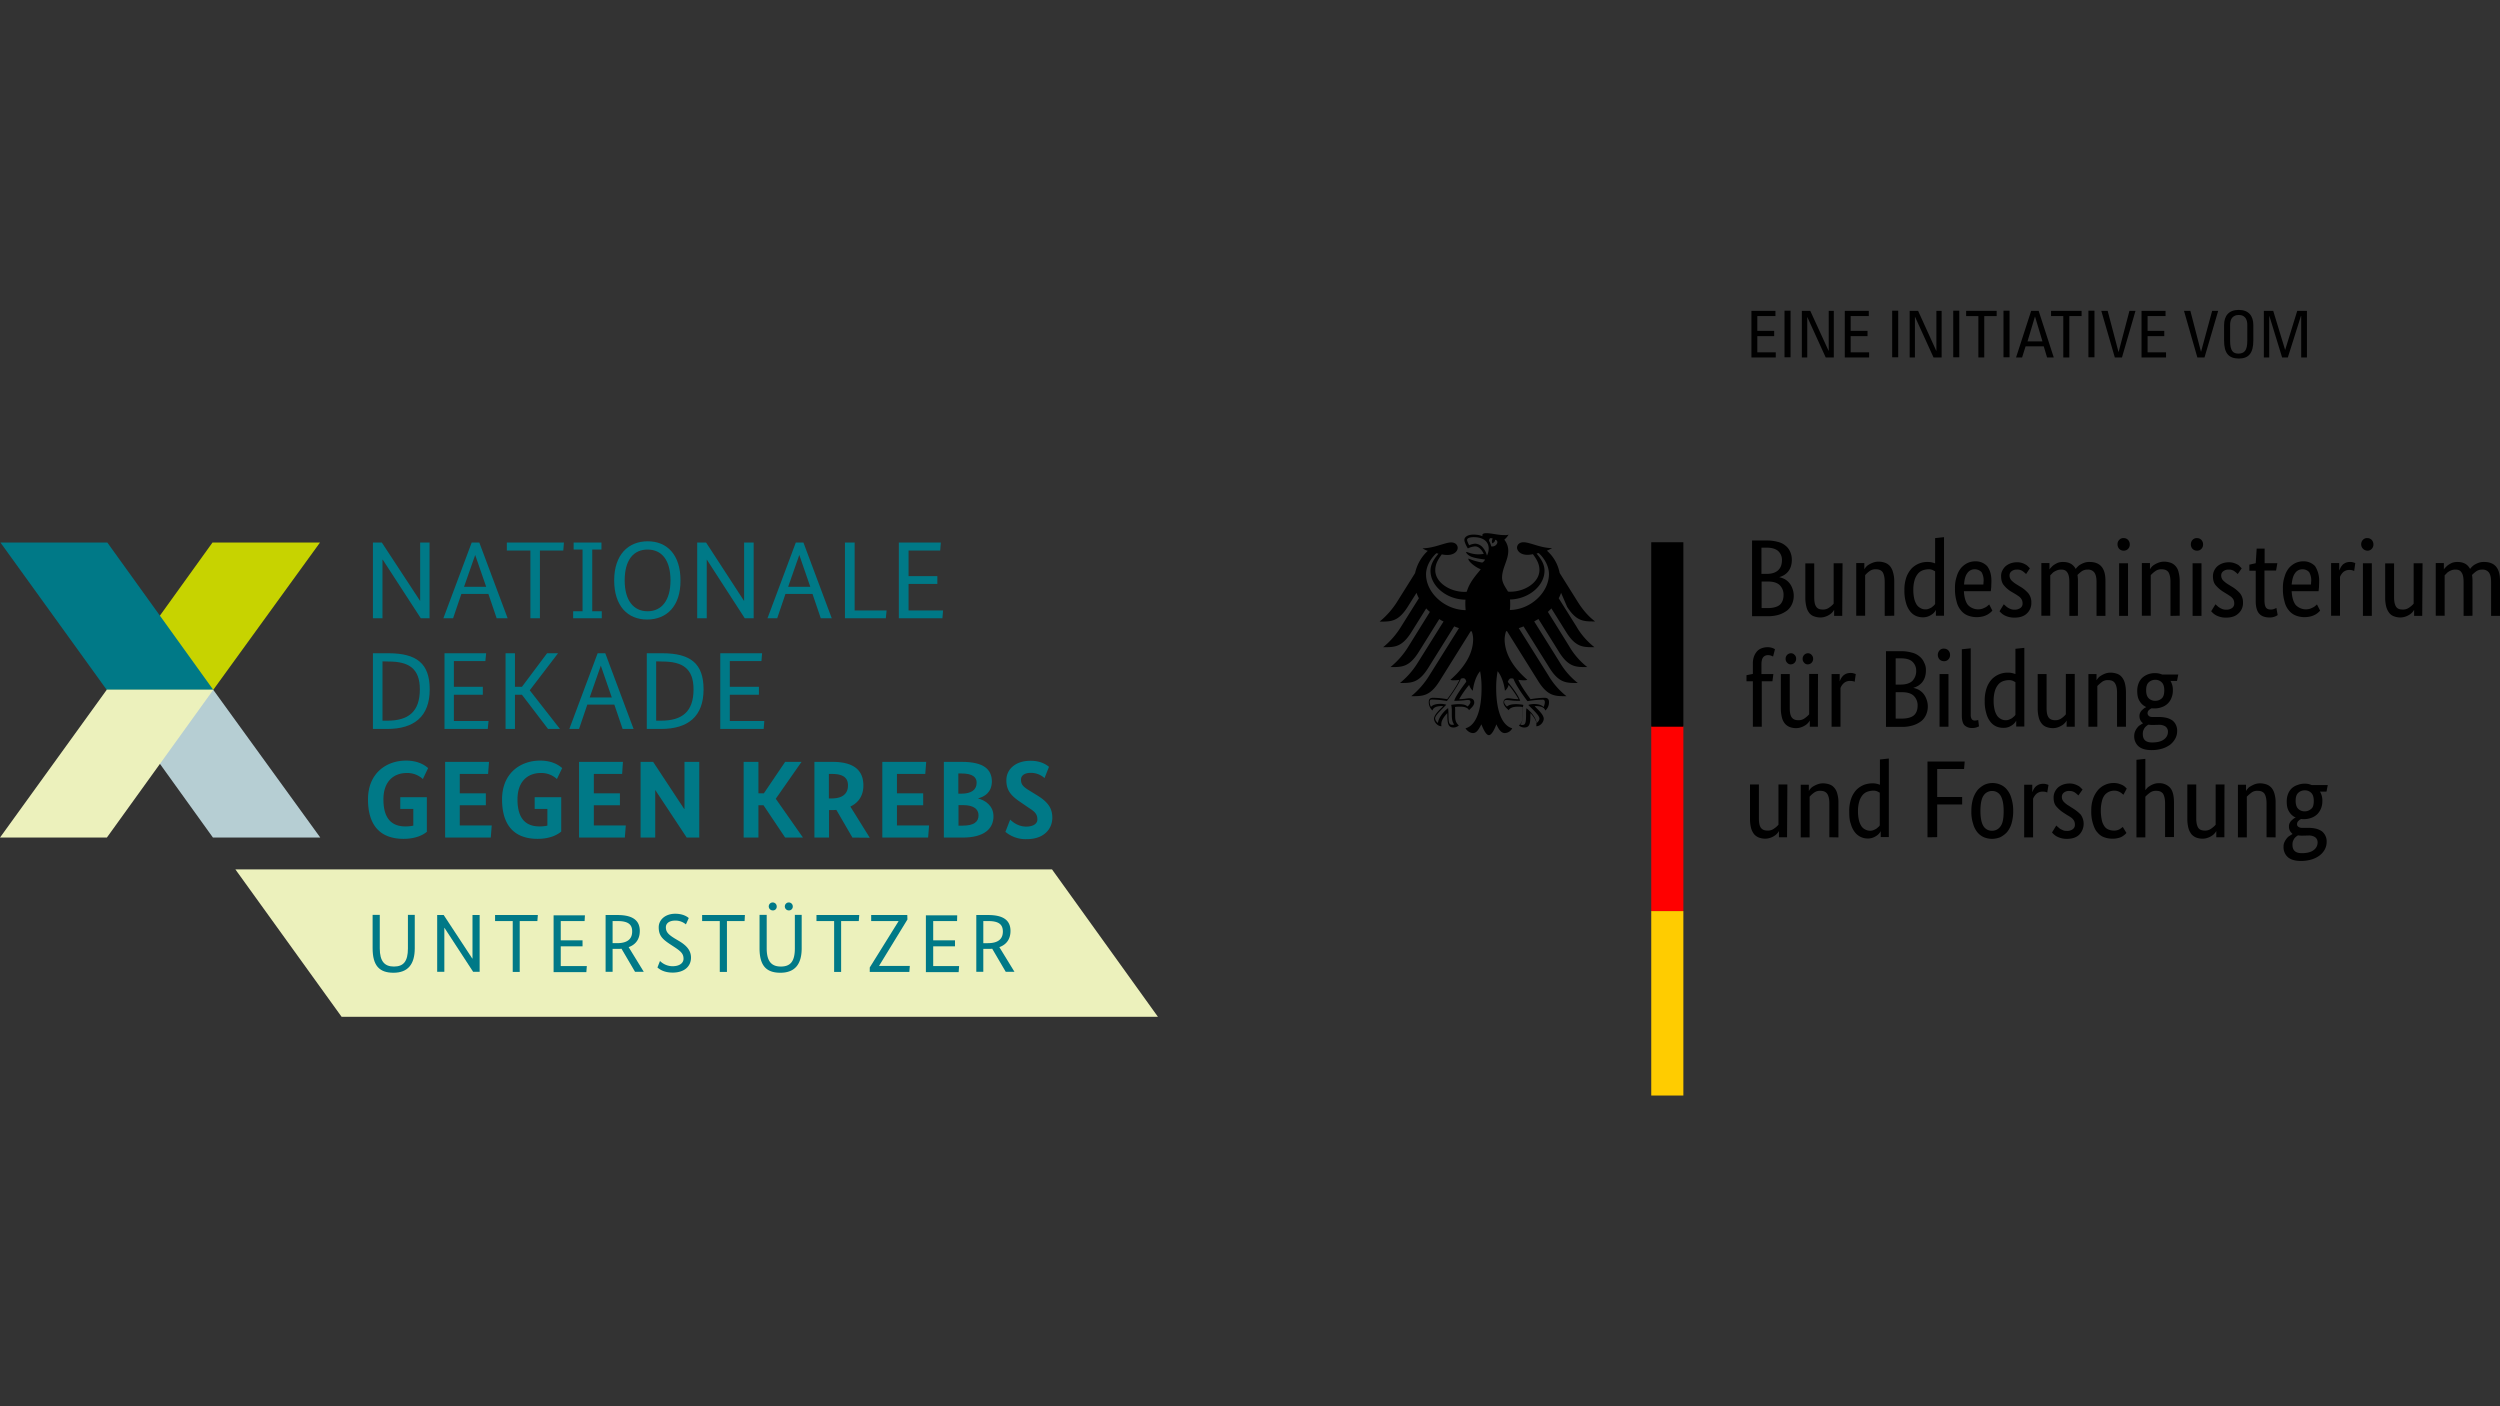 <svg xmlns="http://www.w3.org/2000/svg" xmlns:xlink="http://www.w3.org/1999/xlink" width="1920" height="1080" viewBox="0 0 1920 1080">
  <rect x="0" y="0" width="1920" height="1080" fill="#333333" stroke="none"/>
  <defs>
    <clipPath id="clip-path">
      <rect id="Rechteck_55" data-name="Rechteck 55" width="1920" height="603.359" fill="none"/>
    </clipPath>
  </defs>
  <g id="NDK" transform="translate(0 238)">
    <rect id="Außenkante" width="1920" height="1080" transform="translate(0 -238)" fill="none"/>
    <path id="Pfad_229" data-name="Pfad 229" d="M889.283,542.9,807.939,429.68H180.764L262.352,542.9Z" fill="#ecf1bc"/>
    <g id="Gruppe_103" data-name="Gruppe 103">
      <g id="Gruppe_102" data-name="Gruppe 102" clip-path="url(#clip-path)">
        <path id="Pfad_230" data-name="Pfad 230" d="M318.534,490.26c0,12.458-5.374,18.809-16.366,18.809-10.871,0-16-5.5-16-18.809V464.611h5.5v25.771c0,10.015,3.786,13.924,10.87,13.924,7.328,0,10.748-3.909,10.748-13.924V464.611h5.252Z" fill="#007987"/>
        <path id="Pfad_231" data-name="Pfad 231" d="M368.366,508.336h-5.008l-21.984-33.71h-.123v33.71h-5.5v-43.6h5.008L362.748,498.2h.122V464.733h5.5Z" fill="#007987"/>
        <path id="Pfad_232" data-name="Pfad 232" d="M412.7,469.374H399.145v39.084h-5.374V469.374H380.213v-4.641h32.855Z" fill="#007987"/>
        <path id="Pfad_233" data-name="Pfad 233" d="M448.977,469.374H430.656v14.779h16.733v4.641H430.656v15.145h20.031l-.366,4.641H425.16v-43.6h24.061Z" fill="#007987"/>
        <path id="Pfad_234" data-name="Pfad 234" d="M487.7,508.336l-10.382-17.71a30.905,30.905,0,0,1-3.419.122h-3.42v17.588H465.1v-43.6h9.16c11.847,0,17.1,4.275,17.1,12.214,0,5.984-2.809,10.381-8.549,12.458l11.6,18.931ZM474.26,469.374h-3.786v16.977h3.42c7.939,0,11.6-3.175,11.6-8.916.122-5.74-3.542-8.061-11.237-8.061" fill="#007987"/>
        <path id="Pfad_235" data-name="Pfad 235" d="M526.779,471.939a12.387,12.387,0,0,0-8.061-2.931c-4.886,0-7.328,2.2-7.328,5.129,0,3.42,1.587,5.375,6.717,8.55l3.909,2.321c5.129,3.175,8.671,6.839,8.671,12.458,0,6.717-5.129,11.481-14.045,11.481-6.962,0-10.26-2.687-11.726-3.909l1.955-5.007a13.893,13.893,0,0,0,9.526,4.03c5.863,0,8.55-2.687,8.55-5.74,0-3.787-1.954-5.619-6.718-8.794l-3.908-2.565c-5.863-3.908-8.428-6.718-8.428-12.824,0-5.619,4.886-10.382,12.7-10.382,6.351,0,9.526,2.565,10.381,3.3Z" fill="#007987"/>
        <path id="Pfad_236" data-name="Pfad 236" d="M571.847,469.374H558.29v39.084h-5.5V469.374H539.236v-4.641h32.855Z" fill="#007987"/>
        <path id="Pfad_237" data-name="Pfad 237" d="M615.694,490.26c0,12.458-5.374,18.809-16.366,18.809-10.87,0-16-5.5-16-18.809V464.611h5.5v25.771c0,10.015,3.786,13.923,10.87,13.923,7.329,0,10.748-3.908,10.748-13.923V464.611h5.252Zm-22.351-29.069a3.056,3.056,0,1,1,3.176-3.053,2.859,2.859,0,0,1-3.176,3.053m12.336,0a3.056,3.056,0,1,1,3.176-3.053,2.918,2.918,0,0,1-3.176,3.053" fill="#007987"/>
        <path id="Pfad_238" data-name="Pfad 238" d="M659.542,469.374H645.985v39.084h-5.374V469.374H627.053v-4.641h32.855Z" fill="#007987"/>
        <path id="Pfad_239" data-name="Pfad 239" d="M696.916,468.153l-21.74,35.542v.122h23.572l-.366,4.641H667.969v-3.42L690.076,469.5v-.122H669.069v-4.641h27.725Z" fill="#007987"/>
        <path id="Pfad_240" data-name="Pfad 240" d="M735.023,469.374H716.7v14.779h16.733v4.641H716.7v15.145h19.909l-.367,4.641h-25.16v-43.6h24.061Z" fill="#007987"/>
        <path id="Pfad_241" data-name="Pfad 241" d="M772.4,508.336l-10.382-17.71a30.906,30.906,0,0,1-3.419.122h-3.42v17.588H749.8v-43.6h9.16c11.847,0,17.1,4.275,17.1,12.214,0,5.984-2.809,10.381-8.549,12.458l11.6,18.931Zm-13.435-38.962h-3.786v16.977h3.42c7.939,0,11.6-3.175,11.6-8.916s-3.542-8.061-11.237-8.061" fill="#007987"/>
        <path id="Pfad_242" data-name="Pfad 242" d="M329.893,236.825h-6.718l-29.19-44.947h-.245v44.947h-7.328V178.688h6.84l29.313,44.7h.122v-44.7h7.206Z" fill="#007987"/>
        <path id="Pfad_243" data-name="Pfad 243" d="M381.436,236.825l-6.352-18.687H354.321l-6.351,18.687h-7.451l21.741-58.138h5.863l21.74,58.138Zm-16.489-48.611h0l-8.55,24.427h16.977Z" fill="#007987"/>
        <path id="Pfad_244" data-name="Pfad 244" d="M432.611,184.794H414.657v52.031h-7.328V184.794H389.252v-6.107H433.1Z" fill="#007987"/>
        <path id="Pfad_245" data-name="Pfad 245" d="M447.389,184.061h-6.84v-5.374h21.374v5.374h-7.084V231.45h7.329v5.374H440.183V231.45h7.206Z" fill="#007987"/>
        <path id="Pfad_246" data-name="Pfad 246" d="M496.978,237.8c-14.9,0-25.283-10.381-25.283-30.045,0-19.787,10.87-30.046,25.771-30.046s25.16,10.382,25.16,30.046C522.749,227.542,512,237.8,496.978,237.8m.366-53.74c-10.87,0-17.588,8.061-17.588,23.695,0,15.267,6.718,23.694,17.588,23.694s17.588-8.427,17.588-23.694c0-15.634-6.718-23.695-17.588-23.695" fill="#007987"/>
        <path id="Pfad_247" data-name="Pfad 247" d="M578.809,236.825h-6.84L542.9,191.878h-.123v44.947H535.45V178.688h6.84l29.069,44.7h.122v-44.7h7.328Z" fill="#007987"/>
        <path id="Pfad_248" data-name="Pfad 248" d="M630.352,236.825,624,218.138H603.237l-6.351,18.687h-7.45l21.74-58.138h5.863l21.74,58.138Zm-16.489-48.611h0l-8.55,24.427h16.978Z" fill="#007987"/>
        <path id="Pfad_249" data-name="Pfad 249" d="M656.367,178.687V230.84h24.55l-.611,5.984H648.917V178.687Z" fill="#007987"/>
        <path id="Pfad_250" data-name="Pfad 250" d="M722.076,184.794H697.771v19.664h22.107v5.985H697.771v20.4h26.5l-.489,5.985H690.32V178.687h32.245Z" fill="#007987"/>
        <path id="Pfad_251" data-name="Pfad 251" d="M328.061,400.611c-1.832,1.588-7.206,5.618-18.2,5.618-15.512,0-27.237-7.939-27.237-30.29,0-20.519,14.534-29.8,29.191-29.8,10.5,0,15.511,4.519,16.977,5.74l-4.031,8.428a17.537,17.537,0,0,0-12.336-4.642c-9.771,0-17.954,6.107-17.954,20.275,0,14.779,6.351,20.764,16.977,20.764a29.144,29.144,0,0,0,5.985-.611V383.267H307.42v-9.038h20.4v26.382Z" fill="#007987"/>
        <path id="Pfad_252" data-name="Pfad 252" d="M374.84,356.4H353.1v14.9h20.03v9.16H353.1V395.97h24.549l-.733,9.282H341.863V347.115h33.71Z" fill="#007987"/>
        <path id="Pfad_253" data-name="Pfad 253" d="M431.023,400.611c-1.832,1.588-7.206,5.618-18.2,5.618-15.512,0-27.237-7.939-27.237-30.29,0-20.519,14.534-29.8,29.191-29.8,10.5,0,15.511,4.519,16.977,5.74l-4.031,8.428a17.537,17.537,0,0,0-12.336-4.642c-9.771,0-17.954,6.107-17.954,20.275,0,14.779,6.351,20.764,16.977,20.764a29.144,29.144,0,0,0,5.985-.611V383.267h-9.771v-9.038h20.4Z" fill="#007987"/>
        <path id="Pfad_254" data-name="Pfad 254" d="M477.8,356.4h-21.74v14.9h20.03v9.16h-20.03V395.97h24.549l-.733,9.282H444.7V347.115h33.71Z" fill="#007987"/>
        <path id="Pfad_255" data-name="Pfad 255" d="M537.038,405.252h-9.649l-24.061-36.4h-.122v36.4H491.969V347.115h9.649l23.817,36.152h.244V347.115h11.359Z" fill="#007987"/>
        <path id="Pfad_256" data-name="Pfad 256" d="M595.786,375.451l20.885,29.8H602.992l-16.611-24.794h-3.908v24.794H571.114V347.115h11.359V371.3h4.153l16.366-24.183h12.58Z" fill="#007987"/>
        <path id="Pfad_257" data-name="Pfad 257" d="M654.656,405.252,642.321,384a33.205,33.205,0,0,1-3.542.122H636.7v21.13H625.466V347.115h13.8c16.367,0,23.817,6.351,23.817,18.2,0,7.206-3.3,12.947-10.015,16.122l14.9,23.939ZM639.145,356.4H636.58v18.809h2.076c8.428,0,12.581-3.664,12.581-9.893.122-5.985-3.787-8.916-12.092-8.916" fill="#007987"/>
        <path id="Pfad_258" data-name="Pfad 258" d="M710.6,356.4h-21.74v14.9h20.152v9.16H688.855V395.97h24.671l-.733,9.282H677.618V347.115h33.71Z" fill="#007987"/>
        <path id="Pfad_259" data-name="Pfad 259" d="M751.023,375.206h0c5.374,1.222,11.969,5.5,11.969,13.68,0,9.649-7.206,16.366-23.7,16.366H724.885V347.115h13.8c16.977,0,23.084,5.862,23.084,15.267-.244,8.427-5.741,11.481-10.748,12.824m-12.58-19.175H736v15.511h2.32c7.939,0,11.726-3.175,11.726-8.3.122-4.4-3.176-7.206-11.6-7.206m1.343,24.3h-3.664v15.756H739.3c8.55,0,12.214-2.809,12.214-7.939,0-4.886-4.03-7.817-11.725-7.817" fill="#007987"/>
        <path id="Pfad_260" data-name="Pfad 260" d="M802.2,359.573a15.678,15.678,0,0,0-10.382-4.031c-5.374,0-7.694,2.321-7.694,5.252,0,3.664,1.587,5.374,6.351,8.306l6.351,3.908c7.817,4.886,11.359,9.527,11.359,16.977,0,8.061-5.741,16.489-19.787,16.489a24.159,24.159,0,0,1-16.244-5.618l3.664-9.4c1.832,1.832,6.229,5.374,12.214,5.374s8.672-2.565,8.672-5.374c0-3.909-1.588-5.863-6.229-8.794l-6.229-4.275c-7.939-5.252-11.359-9.4-11.359-17.221,0-8.305,6.962-14.9,18.565-14.9,8.061,0,12.336,3.176,14.168,4.641Z" fill="#007987"/>
        <path id="Pfad_261" data-name="Pfad 261" d="M286.413,321.832V263.7h11.846c21.863,0,31.757,7.939,31.757,27.725,0,21.008-12.093,30.412-32.733,30.412Zm7.328-51.908v45.557H297.4c16.244,0,25.039-6.839,25.039-24.061,0-16-8.427-21.374-23.94-21.374Z" fill="#007987"/>
        <path id="Pfad_262" data-name="Pfad 262" d="M372.763,269.68H348.58v19.786h22.229v6.107H348.58v20.153h26.626l-.611,6.107H341.374V263.695h32Z" fill="#007987"/>
        <path id="Pfad_263" data-name="Pfad 263" d="M406.84,292.153l23.206,29.679h-9.16l-20.031-26.259h-5.374v26.259h-7.206V263.695h7.206v25.771h5.374l19.3-25.771h8.427Z" fill="#007987"/>
        <path id="Pfad_264" data-name="Pfad 264" d="M478.168,321.833l-6.351-18.687H451.053L444.7,321.833h-7.45l21.74-58.138h5.863l21.74,58.138Zm-16.733-48.611h0l-8.55,24.427h16.977Z" fill="#007987"/>
        <path id="Pfad_265" data-name="Pfad 265" d="M496.733,321.832V263.7H508.58c21.863,0,31.756,7.939,31.756,27.725,0,21.008-12.092,30.412-32.733,30.412Zm7.206-51.908v45.557H507.6c16.244,0,25.038-6.839,25.038-24.061,0-16-8.427-21.374-23.939-21.374Z" fill="#007987"/>
        <path id="Pfad_266" data-name="Pfad 266" d="M584.794,269.68H560.489v19.786H582.84v6.107H560.489v20.153h26.5l-.488,6.107H553.16V263.695h32.122Z" fill="#007987"/>
        <path id="Pfad_267" data-name="Pfad 267" d="M163.176,178.687l-81.344,113.1h81.955l81.954-113.1Z" fill="#c7d300"/>
        <path id="Pfad_268" data-name="Pfad 268" d="M.366,178.687l81.588,113.1h81.832l-81.344-113.1Z" fill="#007987"/>
        <path id="Pfad_269" data-name="Pfad 269" d="M245.985,405.252l-82.2-113.466H81.954l81.588,113.466Z" fill="#b6ced3"/>
        <path id="Pfad_270" data-name="Pfad 270" d="M82.076,405.252l81.71-113.466H81.954L0,405.252Z" fill="#ecf1bc"/>
        <path id="Pfad_271" data-name="Pfad 271" d="M1376.122,191.756a16.487,16.487,0,0,1-.733,5.251,11.9,11.9,0,0,1-2.076,3.909,12.713,12.713,0,0,1-3.054,2.687,13.889,13.889,0,0,1-3.664,1.588v.122a16.223,16.223,0,0,1,4.275,1.588,13.146,13.146,0,0,1,3.42,2.931,14.3,14.3,0,0,1,2.321,4.275,14.872,14.872,0,0,1,.977,5.252,15.506,15.506,0,0,1-1.222,6.351,13.281,13.281,0,0,1-3.664,5.007,21.467,21.467,0,0,1-6.229,3.3,27.886,27.886,0,0,1-9.038,1.221h-11.847V177.1H1356.7a30.846,30.846,0,0,1,8.794,1.1,13.876,13.876,0,0,1,5.985,3.054,11.5,11.5,0,0,1,3.42,4.641,14.325,14.325,0,0,1,1.221,5.863m-7.573.244a9.127,9.127,0,0,0-2.809-6.718c-1.832-1.71-4.885-2.687-9.038-2.687h-3.908v20.153h3.908c4.031,0,6.962-.977,8.916-2.809,2.076-1.955,2.931-4.519,2.931-7.939m1.222,26.87a10.2,10.2,0,0,0-3.054-7.572c-1.954-1.833-5.007-2.688-8.793-2.688h-5.008v20.4h4.641c4.4,0,7.573-.977,9.405-2.564,1.832-1.71,2.809-4.275,2.809-7.573m45.069,16.122h-6.229v-4.519h-.123a6.15,6.15,0,0,1-1.1,1.588,9.712,9.712,0,0,1-2.076,1.832,12.8,12.8,0,0,1-3.176,1.588,11.419,11.419,0,0,1-4.152.732,14.38,14.38,0,0,1-4.764-.855,7.99,7.99,0,0,1-3.664-2.564,11.728,11.728,0,0,1-2.2-4.642,27.722,27.722,0,0,1-.855-6.961v-26.5h6.839v26.137c0,3.42.489,5.741,1.588,7.206,1.1,1.588,2.809,2.077,5.008,2.077a7.686,7.686,0,0,0,5.007-1.588,15.639,15.639,0,0,0,3.3-2.931V194.565h6.84Zm32.61,0V208.855c0-3.42-.611-5.863-1.588-7.451-1.221-1.587-2.931-2.2-5.252-2.2a7.461,7.461,0,0,0-5.007,1.588,19.073,19.073,0,0,0-3.176,2.931V234.87h-6.839V194.443h6.228v4.641h.123a6.133,6.133,0,0,1,1.1-1.588,8.007,8.007,0,0,1,2.2-1.832,16.646,16.646,0,0,1,3.3-1.588,12.1,12.1,0,0,1,4.275-.733,15.147,15.147,0,0,1,4.885.855,9.1,9.1,0,0,1,3.787,2.565,11.833,11.833,0,0,1,2.32,4.641,22.747,22.747,0,0,1,.977,6.962v26.5Zm15.145-19.542a28.565,28.565,0,0,1,1.588-10.382,20.261,20.261,0,0,1,4.153-6.717,17.012,17.012,0,0,1,5.74-3.664,16.59,16.59,0,0,1,6.351-1.1,13.979,13.979,0,0,1,3.42.366,17.58,17.58,0,0,1,2.321.733v-19.42l6.84-.733V234.87h-6.229V230.6h-.123a5.933,5.933,0,0,1-.977,1.466,8.207,8.207,0,0,1-1.832,1.71,13.163,13.163,0,0,1-2.931,1.588,10.967,10.967,0,0,1-4.153.732,13.217,13.217,0,0,1-5.374-1.1,11.561,11.561,0,0,1-4.519-3.664,18.09,18.09,0,0,1-3.053-6.351,31.669,31.669,0,0,1-1.222-9.527m16,14.535a6.793,6.793,0,0,0,2.809-.489,12.192,12.192,0,0,0,2.2-1.1c.611-.489,1.1-.977,1.588-1.344a7.057,7.057,0,0,0,.977-1.221V200.794c-.611-.367-1.343-.733-2.076-1.1a7.642,7.642,0,0,0-3.054-.488,14.106,14.106,0,0,0-4.519.855,8.66,8.66,0,0,0-3.664,2.687,13.5,13.5,0,0,0-2.443,4.763,25.369,25.369,0,0,0-.977,7.328,29.328,29.328,0,0,0,.733,7.084,14.782,14.782,0,0,0,1.954,4.642,8.376,8.376,0,0,0,2.809,2.442,7.188,7.188,0,0,0,3.664.978m50.809-21.741c0,1.71-.122,3.3-.122,4.519-.122,1.344-.244,2.321-.366,3.3h-20.642c.245,4.763,1.344,8.3,3.054,10.5a10.825,10.825,0,0,0,11.114,2.931,23.724,23.724,0,0,0,2.443-1.1,6.862,6.862,0,0,0,1.71-1.222,9.9,9.9,0,0,0,1.1-.977l2.443,4.764a13.652,13.652,0,0,1-1.343,1.343,17.14,17.14,0,0,1-2.2,1.588,16.343,16.343,0,0,1-3.542,1.466,20.076,20.076,0,0,1-5.008.61,18.6,18.6,0,0,1-6.961-1.343,12.55,12.55,0,0,1-5.13-3.909,15.582,15.582,0,0,1-3.3-6.839,33.143,33.143,0,0,1-1.221-9.893,26.119,26.119,0,0,1,1.344-9.283,17.924,17.924,0,0,1,3.3-6.473,15.992,15.992,0,0,1,4.886-3.786,14.29,14.29,0,0,1,5.984-1.344,12.125,12.125,0,0,1,9.161,3.664c2.32,3.054,3.3,6.718,3.3,11.481m-12.824-9.038a6.705,6.705,0,0,0-5.74,3.053c-1.466,1.954-2.2,4.886-2.443,8.672h14.778a3.769,3.769,0,0,0,.122-1.221c0-.489.123-1.1.123-1.71a12.515,12.515,0,0,0-1.588-6.6,7.384,7.384,0,0,0-5.252-2.2m39.45,3.664a28.533,28.533,0,0,0-2.442-2.076,7,7,0,0,0-4.642-1.344,6.272,6.272,0,0,0-4.152,1.344,3.87,3.87,0,0,0-1.466,3.053,5.5,5.5,0,0,0,1.344,3.786,20.091,20.091,0,0,0,4.03,3.176l2.565,1.588a24.175,24.175,0,0,1,6.473,5.252,10.984,10.984,0,0,1,2.321,7.328,10.773,10.773,0,0,1-3.3,8.061q-3.3,3.3-9.526,3.3a16.748,16.748,0,0,1-4.4-.489,17.024,17.024,0,0,1-3.3-1.221,11.124,11.124,0,0,1-2.321-1.588,19.632,19.632,0,0,1-1.588-1.588l3.3-5.374a14.717,14.717,0,0,0,1.344,1.221,9.2,9.2,0,0,0,1.71,1.344,12.246,12.246,0,0,0,2.2,1.1,7.4,7.4,0,0,0,2.931.489,7.246,7.246,0,0,0,4.642-1.344,4.1,4.1,0,0,0,1.588-3.3,7.346,7.346,0,0,0-.367-2.442,6.623,6.623,0,0,0-1.1-1.832,7.791,7.791,0,0,0-1.832-1.588c-.733-.489-1.588-1.1-2.443-1.588l-2.687-1.588a21.191,21.191,0,0,1-5.985-5.129c-1.465-1.71-2.076-4.153-2.076-6.962a8.476,8.476,0,0,1,.977-4.275,11.048,11.048,0,0,1,2.443-3.3,12.834,12.834,0,0,1,3.786-2.2,14.857,14.857,0,0,1,4.641-.855,13.013,13.013,0,0,1,4.031.488,12.118,12.118,0,0,1,2.809,1.222,7.151,7.151,0,0,1,2.076,1.587l1.344,1.344Zm33.222,32.122V208.855c0-3.3-.489-5.741-1.588-7.206-.977-1.588-2.443-2.2-4.641-2.2a8.421,8.421,0,0,0-3.054.489,20.689,20.689,0,0,0-2.32,1.1,7.066,7.066,0,0,0-1.71,1.466l-1.344,1.343V234.87h-6.84V194.443h6.229v4.763h.123a7.717,7.717,0,0,1,1.343-1.588,9.739,9.739,0,0,1,2.076-1.832,21.236,21.236,0,0,1,2.932-1.588,12.506,12.506,0,0,1,3.908-.61c4.641,0,7.817,1.71,9.771,5.374a10.561,10.561,0,0,1,1.588-1.832,9.4,9.4,0,0,1,2.32-1.71,17.683,17.683,0,0,1,3.054-1.344,11.586,11.586,0,0,1,3.664-.488c8.183,0,12.214,4.763,12.214,14.29v27.114h-6.84V208.855c0-3.3-.611-5.741-1.71-7.206a5.968,5.968,0,0,0-5.13-2.2,7.629,7.629,0,0,0-4.763,1.466,23.7,23.7,0,0,0-3.053,2.687,10.693,10.693,0,0,1,.244,1.954,14.039,14.039,0,0,1,.122,2.2V234.87c.122.122-6.6.122-6.6.122m45.068,0h-6.84V194.565h6.84Zm-3.3-50.076a4.8,4.8,0,0,1-3.42-1.344,5.1,5.1,0,0,1-1.344-3.542,4.6,4.6,0,0,1,1.344-3.42,4.178,4.178,0,0,1,3.42-1.343,4.511,4.511,0,0,1,3.3,1.343,5.017,5.017,0,0,1,1.344,3.42,4.69,4.69,0,0,1-1.344,3.542,4.508,4.508,0,0,1-3.3,1.344m35.908,50.076V208.855c0-3.42-.611-5.863-1.588-7.451-1.221-1.587-2.931-2.2-5.252-2.2a7.68,7.68,0,0,0-5.007,1.588,20.51,20.51,0,0,0-3.3,2.931V234.87h-6.84V194.443h6.229v4.641h.122a6.17,6.17,0,0,1,1.1-1.588,7.991,7.991,0,0,1,2.2-1.832,16.592,16.592,0,0,1,3.3-1.588,12.094,12.094,0,0,1,4.275-.733,15.766,15.766,0,0,1,4.885.855,9.09,9.09,0,0,1,3.786,2.565,10.4,10.4,0,0,1,2.321,4.641,27.73,27.73,0,0,1,.855,6.962v26.5Zm23.817,0h-6.84V194.565h6.84Zm-3.42-50.076a4.8,4.8,0,0,1-3.42-1.344,5.182,5.182,0,0,1,0-6.962,4.338,4.338,0,0,1,3.42-1.343,4.513,4.513,0,0,1,3.3,1.343,5.017,5.017,0,0,1,1.343,3.42,4.69,4.69,0,0,1-1.343,3.542,4.317,4.317,0,0,1-3.3,1.344m31.267,17.954a28.513,28.513,0,0,0-2.442-2.076,7,7,0,0,0-4.642-1.344,6.277,6.277,0,0,0-4.153,1.344,3.872,3.872,0,0,0-1.465,3.053,5.505,5.505,0,0,0,1.343,3.786,20.133,20.133,0,0,0,4.031,3.176l2.565,1.588a26.279,26.279,0,0,1,6.473,5.252,10.985,10.985,0,0,1,2.321,7.328,10.443,10.443,0,0,1-3.42,8.061q-3.3,3.3-9.527,3.3a15.258,15.258,0,0,1-4.275-.489,17.034,17.034,0,0,1-3.3-1.221,11.124,11.124,0,0,1-2.321-1.588,19.5,19.5,0,0,1-1.588-1.588l3.3-5.374a14.719,14.719,0,0,0,1.343,1.221,9.27,9.27,0,0,0,1.71,1.344,12.28,12.28,0,0,0,2.2,1.1,7.4,7.4,0,0,0,2.931.489,7.245,7.245,0,0,0,4.641-1.344,4.1,4.1,0,0,0,1.588-3.3,7.344,7.344,0,0,0-.366-2.442,4.6,4.6,0,0,0-1.1-1.832,7.8,7.8,0,0,0-1.833-1.588c-.732-.489-1.587-1.1-2.442-1.588l-2.565-1.588a25.276,25.276,0,0,1-5.985-5.129c-1.465-1.71-2.076-4.153-2.076-6.962a9.976,9.976,0,0,1,.977-4.275,11.048,11.048,0,0,1,2.443-3.3,12.822,12.822,0,0,1,3.786-2.2,14.851,14.851,0,0,1,4.641-.855,13.013,13.013,0,0,1,4.031.488,16.284,16.284,0,0,1,2.931,1.222,5.276,5.276,0,0,1,1.954,1.587l1.344,1.344Zm29.435-2.687h-8.916v22.473q0,4.213,1.1,5.863c.733,1.1,1.955,1.588,3.787,1.588a6.2,6.2,0,0,0,2.687-.489,10.405,10.405,0,0,0,1.588-.733l.977,5.5a9.221,9.221,0,0,1-2.077,1.1,10.354,10.354,0,0,1-4.274.732c-3.42,0-6.107-.977-7.817-2.931-1.71-1.832-2.687-5.13-2.687-9.649V200.3h-4.886v-4.641l4.886-1.1.733-11.237h6.107v11.237h9.771Zm33.1,8.061c0,1.71-.123,3.3-.123,4.519-.122,1.344-.244,2.321-.366,3.3H1760c.244,4.763,1.343,8.3,3.053,10.5a10.827,10.827,0,0,0,11.115,2.931,23.689,23.689,0,0,0,2.442-1.1,6.862,6.862,0,0,0,1.71-1.222,10.019,10.019,0,0,0,1.1-.977l2.442,4.764a13.555,13.555,0,0,1-1.343,1.343,11.407,11.407,0,0,1-2.2,1.588,16.343,16.343,0,0,1-3.542,1.466,20.068,20.068,0,0,1-5.007.61,17.967,17.967,0,0,1-6.84-1.343,12.549,12.549,0,0,1-5.13-3.909,15.581,15.581,0,0,1-3.3-6.839,33.14,33.14,0,0,1-1.222-9.893,26.144,26.144,0,0,1,1.344-9.283,17.942,17.942,0,0,1,3.3-6.473,16,16,0,0,1,4.886-3.786,14.292,14.292,0,0,1,5.985-1.344,12.124,12.124,0,0,1,9.16,3.664,20.564,20.564,0,0,1,3.176,11.481m-12.825-9.038a6.705,6.705,0,0,0-5.74,3.053c-1.466,1.954-2.2,4.886-2.565,8.672h14.779a3.769,3.769,0,0,0,.122-1.221c0-.489.122-1.1.122-1.71a12.515,12.515,0,0,0-1.588-6.6,6.894,6.894,0,0,0-5.13-2.2M1808,200.549a5.049,5.049,0,0,0-1.1-.488,10.274,10.274,0,0,0-2.2-.367,7.675,7.675,0,0,0-5.008,1.588,10.445,10.445,0,0,0-2.565,3.786v29.8h-6.839V194.443h6.229v5.5h.122c.366-.855.733-1.588,1.1-2.321a15.278,15.278,0,0,1,1.588-2.076,9.968,9.968,0,0,1,2.443-1.466,9.367,9.367,0,0,1,3.3-.488,6.617,6.617,0,0,1,2.321.366,10.21,10.21,0,0,1,1.466.488Zm13.557,34.443h-6.84V194.565h6.84Zm-3.42-50.076a4.927,4.927,0,0,1-3.42-8.306,4.178,4.178,0,0,1,3.42-1.343,4.514,4.514,0,0,1,3.3,1.343,5.017,5.017,0,0,1,1.343,3.42,4.69,4.69,0,0,1-1.343,3.542,4.317,4.317,0,0,1-3.3,1.344m42.138,50.076h-6.229v-4.519h-.122a6.18,6.18,0,0,1-1.1,1.588,9.715,9.715,0,0,1-2.076,1.832,15.383,15.383,0,0,1-3.176,1.588,11.9,11.9,0,0,1-4.152.732,13.816,13.816,0,0,1-4.764-.855,8,8,0,0,1-3.664-2.564,13.741,13.741,0,0,1-2.32-4.642,27.722,27.722,0,0,1-.855-6.961v-26.5h6.839v26.137c0,3.42.611,5.741,1.588,7.206,1.1,1.588,2.809,2.077,5.13,2.077a7.69,7.69,0,0,0,5.008-1.588,15.657,15.657,0,0,0,3.3-2.931V194.565h6.84Zm31.755,0V208.855c0-3.3-.488-5.741-1.587-7.206-.978-1.588-2.443-2.2-4.642-2.2a8.419,8.419,0,0,0-3.053.489,12.157,12.157,0,0,0-2.2,1.1,7.086,7.086,0,0,0-1.71,1.466l-1.343,1.343V234.87h-6.84V194.443h6.229v4.763h.122a5.18,5.18,0,0,1,1.344-1.588,9.715,9.715,0,0,1,2.076-1.832,16.6,16.6,0,0,1,2.931-1.588,11.948,11.948,0,0,1,3.909-.61c4.641,0,7.817,1.71,9.771,5.374a10.561,10.561,0,0,1,1.588-1.832,9.38,9.38,0,0,1,2.32-1.71,17.649,17.649,0,0,1,3.054-1.344,11.881,11.881,0,0,1,3.786-.488c8.183,0,12.214,4.763,12.214,14.29v27.114h-6.84V208.855c0-3.3-.611-5.741-1.71-7.206a5.968,5.968,0,0,0-5.13-2.2,7.629,7.629,0,0,0-4.763,1.466,23.715,23.715,0,0,0-3.054,2.687,10.621,10.621,0,0,1,.245,1.954,14.053,14.053,0,0,1,.122,2.2V234.87c-.122.122-6.84.122-6.84.122m-530.809,50.2h-8.183v34.931h-6.84V285.191h-4.885v-4.642l4.885-.977v-8.061a15.429,15.429,0,0,1,.977-5.618,12.521,12.521,0,0,1,2.443-3.908,9.068,9.068,0,0,1,3.542-2.2,12.6,12.6,0,0,1,4.275-.733,11.168,11.168,0,0,1,3.786.611,6.875,6.875,0,0,1,1.954.977l-1.465,5.618a6.545,6.545,0,0,0-1.588-.732,6.372,6.372,0,0,0-2.2-.367,4.73,4.73,0,0,0-3.787,1.588c-.855,1.1-1.343,2.809-1.343,5.618V279.7h9.16Zm34.931,34.931h-6.228v-4.641h-.123a6.15,6.15,0,0,1-1.1,1.588,9.767,9.767,0,0,1-2.076,1.832,15.381,15.381,0,0,1-3.176,1.587,11.88,11.88,0,0,1-4.152.733,14.379,14.379,0,0,1-4.764-.855,9.519,9.519,0,0,1-3.664-2.565,11.841,11.841,0,0,1-2.321-4.641,27.786,27.786,0,0,1-.854-6.962v-26.5h6.839v26.138c0,3.42.489,5.74,1.588,7.206s2.809,2.076,5.008,2.076a7.685,7.685,0,0,0,5.007-1.587,20.014,20.014,0,0,0,3.3-2.932V279.572h6.84c-.123,0-.123,40.55-.123,40.55m-16.732-52.153a4.177,4.177,0,0,1-4.031,4.275,3.537,3.537,0,0,1-2.809-1.221,4.052,4.052,0,0,1-1.222-3.054,4.178,4.178,0,0,1,4.031-4.275,3.538,3.538,0,0,1,2.809,1.222,3.712,3.712,0,0,1,1.222,3.053m13.068,0a4.175,4.175,0,0,1-4.03,4.275,3.534,3.534,0,0,1-2.809-1.221,4.052,4.052,0,0,1-1.222-3.054,4.179,4.179,0,0,1,4.031-4.275,3.537,3.537,0,0,1,2.809,1.222,4.125,4.125,0,0,1,1.221,3.053m31.878,17.71a2.283,2.283,0,0,0-1.1-.488,10.894,10.894,0,0,0-2.2-.245,7.1,7.1,0,0,0-5.007,1.71,9.089,9.089,0,0,0-2.565,3.786v29.68h-6.84V279.694h6.229v5.374h.122a10.649,10.649,0,0,1,2.687-4.274,8.122,8.122,0,0,1,2.443-1.466,9.369,9.369,0,0,1,3.3-.489,6.155,6.155,0,0,1,2.32.367,10.167,10.167,0,0,1,1.466.488Zm54.718-8.916a15.979,15.979,0,0,1-.733,5.252,11.891,11.891,0,0,1-2.076,3.908,12.67,12.67,0,0,1-3.054,2.687,13.854,13.854,0,0,1-3.664,1.588v.122a16.271,16.271,0,0,1,4.275,1.588,13.2,13.2,0,0,1,3.42,2.931,14.282,14.282,0,0,1,2.32,4.275,14.859,14.859,0,0,1,.978,5.252,15.5,15.5,0,0,1-1.222,6.351,13.3,13.3,0,0,1-3.664,5.008,20.729,20.729,0,0,1-6.351,3.3,27.891,27.891,0,0,1-9.038,1.221h-11.847V262.107h11.114a30.847,30.847,0,0,1,8.794,1.1,13.887,13.887,0,0,1,5.985,3.053,11.513,11.513,0,0,1,3.42,4.642,11.262,11.262,0,0,1,1.343,5.862m-7.451.244a9.125,9.125,0,0,0-2.809-6.717c-1.832-1.832-4.885-2.687-9.038-2.687h-3.908v20.153h3.908c3.908,0,6.962-.978,8.916-2.81a10.893,10.893,0,0,0,2.931-7.939m1.1,26.871a10.207,10.207,0,0,0-3.054-7.573c-1.954-1.832-5.008-2.687-8.794-2.687h-5.007v20.275h4.641c4.4,0,7.572-.977,9.4-2.565s2.809-4.153,2.809-7.45m23.694,16.244h-6.84V279.7h6.84Zm-3.419-50.321a4.8,4.8,0,0,1-3.42-1.343,5.179,5.179,0,0,1,0-6.962,4.178,4.178,0,0,1,3.42-1.344,4.51,4.51,0,0,1,3.3,1.344,5.014,5.014,0,0,1,1.344,3.42,4.691,4.691,0,0,1-1.344,3.542,4.316,4.316,0,0,1-3.3,1.343m20.518,40.916a6.668,6.668,0,0,0,.733,3.542,2.765,2.765,0,0,0,2.443,1.1c.611,0,1.1-.122,1.588-.122a4.179,4.179,0,0,0,.977-.367l.611,5.008q-.551.183-1.832.732a10.2,10.2,0,0,1-3.664.489,7.966,7.966,0,0,1-5.619-2.076c-1.343-1.344-2.076-3.909-2.076-7.573V260.641l6.84-.733c0-.244,0,50.809,0,50.809m10.749-10.259a28.56,28.56,0,0,1,1.587-10.382,19.1,19.1,0,0,1,4.153-6.717,17.009,17.009,0,0,1,5.741-3.665,16.587,16.587,0,0,1,6.351-1.1,13.936,13.936,0,0,1,3.42.367,17.676,17.676,0,0,1,2.32.732V260.275l6.84-.733V320h-6.229v-4.4h-.122a5.984,5.984,0,0,1-.977,1.466,8.247,8.247,0,0,1-1.832,1.709,13.105,13.105,0,0,1-2.932,1.588,11,11,0,0,1-4.152.611,13.239,13.239,0,0,1-5.375-1.1,11.584,11.584,0,0,1-4.519-3.664,17.128,17.128,0,0,1-3.053-6.352,30.3,30.3,0,0,1-1.221-9.4m16,14.656a6.443,6.443,0,0,0,2.809-.488,18.3,18.3,0,0,0,2.2-1.1c.611-.488,1.1-.977,1.588-1.343a7.044,7.044,0,0,0,.977-1.221V285.923c-.61-.366-1.343-.732-2.076-1.1a7.64,7.64,0,0,0-3.053-.488,14.1,14.1,0,0,0-4.519.855,8.663,8.663,0,0,0-3.665,2.687,13.485,13.485,0,0,0-2.442,4.763,25.331,25.331,0,0,0-.977,7.328,29.387,29.387,0,0,0,.732,7.084,14.767,14.767,0,0,0,1.955,4.641,8.369,8.369,0,0,0,2.809,2.443,7.181,7.181,0,0,0,3.664.977m53.129,5.008h-6.229v-4.641h-.122a6.146,6.146,0,0,1-1.1,1.588,9.766,9.766,0,0,1-2.076,1.832,15.384,15.384,0,0,1-3.176,1.587,11.88,11.88,0,0,1-4.152.733,14.379,14.379,0,0,1-4.764-.855,7.991,7.991,0,0,1-3.664-2.565,11.84,11.84,0,0,1-2.321-4.641,27.776,27.776,0,0,1-.855-6.962v-26.5h6.84v26.138c0,3.42.489,5.74,1.588,7.206s2.809,2.076,5.008,2.076a7.685,7.685,0,0,0,5.007-1.587,15.038,15.038,0,0,0,3.176-2.932V279.572h6.839Zm32.489,0V293.984c0-3.419-.611-5.862-1.71-7.45s-2.809-2.2-5.13-2.2a7.255,7.255,0,0,0-5.007,1.587,42.585,42.585,0,0,0-3.3,2.932v31.267h-6.84V279.694h6.229v4.642h.122a6.166,6.166,0,0,1,1.1-1.588,7.974,7.974,0,0,1,2.2-1.832,19.236,19.236,0,0,1,3.176-1.588,12.071,12.071,0,0,1,4.275-.733,15.151,15.151,0,0,1,4.885.855,8,8,0,0,1,3.664,2.565,11.84,11.84,0,0,1,2.321,4.641,27.781,27.781,0,0,1,.855,6.962v26.5Zm46.046-35.176h-5.008a13.367,13.367,0,0,1,1.832,7.329,14.57,14.57,0,0,1-1.1,5.74,11.906,11.906,0,0,1-7.45,7.084,15.713,15.713,0,0,1-5.5.977h-1.1c-.366,0-.733-.122-1.1-.122a7.531,7.531,0,0,0-2.076,1.344,3.252,3.252,0,0,0-1.1,2.442,2.61,2.61,0,0,0,.978,2.077c.61.61,1.587.855,3.175.855h5.13a23.843,23.843,0,0,1,5.252.61,15.107,15.107,0,0,1,4.275,1.832,9.043,9.043,0,0,1,2.809,3.3,10.3,10.3,0,0,1,1.1,4.886,12.079,12.079,0,0,1-1.465,5.984,15.569,15.569,0,0,1-3.909,4.642,21.178,21.178,0,0,1-6.229,3.053,27.963,27.963,0,0,1-8.061,1.1c-4.4,0-7.695-.977-9.893-2.809a10.137,10.137,0,0,1-3.42-8.061,9.244,9.244,0,0,1,.855-3.908,12.417,12.417,0,0,1,1.832-2.81,6.969,6.969,0,0,1,2.2-1.832,11.72,11.72,0,0,1,1.832-1.1v-.122a6.783,6.783,0,0,1-2.687-5.618,5.355,5.355,0,0,1,.732-2.809,5.991,5.991,0,0,1,1.466-1.832,15.373,15.373,0,0,1,1.588-1.344c.488-.366.977-.489,1.343-.733v-.122a11.178,11.178,0,0,1-5.007-4.519c-1.344-2.076-1.832-4.641-1.832-7.817a15.379,15.379,0,0,1,1.1-5.985,11.637,11.637,0,0,1,2.931-4.274,14.326,14.326,0,0,1,4.4-2.565,15.038,15.038,0,0,1,5.374-.855,13.645,13.645,0,0,1,5.374,1.1h12.336Zm-18.809,33.832a24.04,24.04,0,0,1-3.176-.244,12.574,12.574,0,0,0-1.588,1.1,7.682,7.682,0,0,0-1.343,1.466,14.542,14.542,0,0,0-.977,1.954,8.374,8.374,0,0,0-.367,2.687c0,4.4,2.321,6.474,7.206,6.474,4.153,0,7.206-.855,9.161-2.443a6.965,6.965,0,0,0,2.931-5.5,4.9,4.9,0,0,0-1.832-4.275,8.69,8.69,0,0,0-5.008-1.344Zm9.038-26.626c0-2.931-.733-5.007-2.076-6.228a6.715,6.715,0,0,0-4.764-1.833,7.232,7.232,0,0,0-5.007,1.833c-1.466,1.343-2.077,3.3-2.077,6.228s.733,5.008,2.077,6.229a6.8,6.8,0,0,0,4.885,1.833,7.236,7.236,0,0,0,5.008-1.833c1.343-1.221,1.954-3.3,1.954-6.229m-289.71,112.855h-6.229v-4.641h-.122a6.142,6.142,0,0,1-1.1,1.588,9.715,9.715,0,0,1-2.076,1.832,12.809,12.809,0,0,1-3.175,1.588,11.908,11.908,0,0,1-4.153.733,14.4,14.4,0,0,1-4.763-.855,9.532,9.532,0,0,1-3.665-2.565,13.743,13.743,0,0,1-2.32-4.641,27.731,27.731,0,0,1-.855-6.962V364.458h6.84V390.6c0,3.42.488,5.741,1.587,7.206s2.81,2.077,5.13,2.077a7.69,7.69,0,0,0,5.008-1.588,15.661,15.661,0,0,0,3.3-2.931v-30.9h6.84Zm32.488,0V378.992c0-3.42-.61-5.862-1.71-7.45-1.221-1.588-2.931-2.2-5.252-2.2a7.685,7.685,0,0,0-5.007,1.588,19.074,19.074,0,0,0-3.176,2.931V405.13h-6.84V364.7h6.23v4.641h.122a6.132,6.132,0,0,1,1.1-1.587,7.987,7.987,0,0,1,2.2-1.832,20.916,20.916,0,0,1,3.3-1.588,12.075,12.075,0,0,1,4.275-.733,15.737,15.737,0,0,1,4.885.855,8,8,0,0,1,3.664,2.565,10.389,10.389,0,0,1,2.321,4.641,23.055,23.055,0,0,1,.855,6.962v26.5Zm15.267-19.542a28.559,28.559,0,0,1,1.588-10.381,19.1,19.1,0,0,1,4.153-6.718,17.723,17.723,0,0,1,5.74-3.664,19.309,19.309,0,0,1,6.351-1.1,13.977,13.977,0,0,1,3.42.366,17.833,17.833,0,0,1,2.321.733v-19.42l6.84-.733v60.336H1444.4v-4.4h-.122a5.947,5.947,0,0,1-.978,1.466,8.208,8.208,0,0,1-1.832,1.71,13.139,13.139,0,0,1-2.931,1.588,10.968,10.968,0,0,1-4.153.733,12.484,12.484,0,0,1-9.893-4.886,18.107,18.107,0,0,1-3.053-6.351c-.977-2.443-1.222-5.618-1.222-9.283M1436.091,400a6.783,6.783,0,0,0,2.81-.489,18.455,18.455,0,0,0,2.2-1.1c.611-.489,1.1-.977,1.588-1.343a4.292,4.292,0,0,0,.977-1.222V370.809c-.611-.366-1.343-.733-2.076-1.1a7.623,7.623,0,0,0-3.054-.489,14.108,14.108,0,0,0-4.519.855,8.684,8.684,0,0,0-3.664,2.687,13.489,13.489,0,0,0-2.442,4.764,25.328,25.328,0,0,0-.978,7.328,29.34,29.34,0,0,0,.733,7.084,14.763,14.763,0,0,0,1.954,4.641,7.375,7.375,0,0,0,2.81,2.443,7.831,7.831,0,0,0,3.663.977m44.214,5.007V346.87h28.58l-.488,5.741h-20.641v21.5h19.175v5.74h-19.175v25.038c-.123.122-7.451.122-7.451.122m33.71-20.152a31.7,31.7,0,0,1,1.344-9.649,21.011,21.011,0,0,1,3.542-6.6,19.089,19.089,0,0,1,5.129-3.908,15.117,15.117,0,0,1,12.458,0,12.759,12.759,0,0,1,5.008,3.908,17.584,17.584,0,0,1,3.3,6.6,31.727,31.727,0,0,1,1.343,9.649,33.164,33.164,0,0,1-1.343,9.771,18.813,18.813,0,0,1-3.543,6.6,18.529,18.529,0,0,1-5.129,3.786,17.67,17.67,0,0,1-6.229,1.222,17.14,17.14,0,0,1-6.229-1.222,13.637,13.637,0,0,1-5.008-3.786,17.565,17.565,0,0,1-3.3-6.6,28.611,28.611,0,0,1-1.344-9.771m24.794,0c0-5.374-.855-9.283-2.321-11.725a7.464,7.464,0,0,0-6.6-3.665,7.73,7.73,0,0,0-6.6,3.665c-1.587,2.442-2.32,6.351-2.32,11.725s.855,9.282,2.32,11.6a7.475,7.475,0,0,0,6.6,3.542,7.616,7.616,0,0,0,6.6-3.542c1.71-2.321,2.321-6.229,2.321-11.6m33.466-14.168a5.11,5.11,0,0,0-1.1-.489,10.956,10.956,0,0,0-2.2-.244,7.1,7.1,0,0,0-5.008,1.71,10.435,10.435,0,0,0-2.565,3.786v29.68h-6.839V364.7h6.229v5.5h.122a13.514,13.514,0,0,1,1.1-2.32,9.142,9.142,0,0,1,1.588-1.955,10,10,0,0,1,2.443-1.465,9.615,9.615,0,0,1,3.42-.489,6.591,6.591,0,0,1,2.32.367,10.208,10.208,0,0,1,1.466.488Zm23.939,2.2a28.926,28.926,0,0,0-2.443-2.076,7.489,7.489,0,0,0-4.641-1.344,5.838,5.838,0,0,0-4.153,1.344,3.873,3.873,0,0,0-1.466,3.053,5.5,5.5,0,0,0,1.344,3.787,16.524,16.524,0,0,0,4.03,3.175l2.443,1.588a33.435,33.435,0,0,1,6.6,5.13,12.042,12.042,0,0,1-.977,15.389q-3.3,3.3-9.527,3.3a15.217,15.217,0,0,1-4.275-.489,17.022,17.022,0,0,1-3.3-1.221,11.054,11.054,0,0,1-2.32-1.588,19.342,19.342,0,0,1-1.588-1.588l3.3-5.374a6.889,6.889,0,0,0,1.343,1.222,15.485,15.485,0,0,0,1.588,1.343c.611.366,1.588.733,2.2,1.1a7.381,7.381,0,0,0,2.932.489,7.012,7.012,0,0,0,4.641-1.344,4.1,4.1,0,0,0,1.588-3.3,7.328,7.328,0,0,0-.367-2.443,6.6,6.6,0,0,0-1.1-1.832,8.138,8.138,0,0,0-1.832-1.588,23.58,23.58,0,0,0-2.565-1.588l-2.443-1.587a25.3,25.3,0,0,1-5.984-5.13c-1.588-1.832-2.077-4.153-2.077-6.962a10.41,10.41,0,0,1,.978-4.275,11.045,11.045,0,0,1,2.442-3.3,12.864,12.864,0,0,1,3.787-2.2,14.847,14.847,0,0,1,4.641-.855,12.973,12.973,0,0,1,4.03.489,16.2,16.2,0,0,1,2.932,1.221,7.135,7.135,0,0,1,2.076,1.588l1.343,1.343Zm34.564-.488a6.169,6.169,0,0,0-.854-.733,7.623,7.623,0,0,0-1.466-1.1,10.8,10.8,0,0,0-2.076-.977,8.373,8.373,0,0,0-2.687-.367,10.308,10.308,0,0,0-4.031.855,9.327,9.327,0,0,0-3.3,2.565,11.656,11.656,0,0,0-2.076,4.641,27.5,27.5,0,0,0-.855,6.84,33.856,33.856,0,0,0,.733,7.572,12.434,12.434,0,0,0,1.954,4.764,6.8,6.8,0,0,0,3.054,2.565,11.348,11.348,0,0,0,4.03.855,8.587,8.587,0,0,0,4.764-1.1,18.79,18.79,0,0,0,2.32-1.71l2.809,4.642a13.558,13.558,0,0,1-1.343,1.343,15.278,15.278,0,0,1-2.076,1.466,9.956,9.956,0,0,1-3.054,1.1,14.71,14.71,0,0,1-4.274.489,18.274,18.274,0,0,1-6.352-1.1,11.443,11.443,0,0,1-5.129-3.664c-1.588-1.588-2.565-3.908-3.42-6.6a29.656,29.656,0,0,1-1.344-10.015,26.261,26.261,0,0,1,1.588-9.894,20.739,20.739,0,0,1,4.031-6.6,15.99,15.99,0,0,1,11.359-4.886,13.513,13.513,0,0,1,4.03.489,25.265,25.265,0,0,1,2.931,1.1A10.459,10.459,0,0,1,1632,366.29l1.343,1.343Zm32,32.61V378.992c0-3.42-.611-5.862-1.588-7.45-1.222-1.588-2.932-2.2-5.252-2.2a7.69,7.69,0,0,0-5.008,1.588,27.734,27.734,0,0,0-3.3,2.931V405.13h-6.839v-59.6l6.839-.733v23.939h.123a8.853,8.853,0,0,1,1.1-1.344,6.532,6.532,0,0,1,1.954-1.588,14.248,14.248,0,0,1,3.053-1.587,11.607,11.607,0,0,1,4.275-.733,11.12,11.12,0,0,1,8.428,3.42c2.076,2.32,3.053,6.107,3.053,11.481v26.5h-6.839Zm45.557,0h-6.229v-4.641h-.122a6.166,6.166,0,0,1-1.1,1.588,9.713,9.713,0,0,1-2.076,1.832,12.8,12.8,0,0,1-3.176,1.588,11.9,11.9,0,0,1-4.152.733,13.84,13.84,0,0,1-4.764-.855,9.53,9.53,0,0,1-3.664-2.565,13.745,13.745,0,0,1-2.32-4.641,27.731,27.731,0,0,1-.855-6.962V364.458h6.839V390.6c0,3.42.611,5.741,1.588,7.206s2.809,2.077,5.008,2.077a7.69,7.69,0,0,0,5.008-1.588,15.664,15.664,0,0,0,3.3-2.931v-30.9h6.84c-.122.122-.122,40.549-.122,40.549m32.366,0V378.992c0-3.42-.611-5.862-1.588-7.45-1.221-1.588-2.931-2.2-5.252-2.2a7.256,7.256,0,0,0-5.007,1.588,27.657,27.657,0,0,0-3.3,2.931V405.13h-6.84V364.7h6.229v4.641h.122a6.17,6.17,0,0,1,1.1-1.587,6.522,6.522,0,0,1,2.2-1.832,25.373,25.373,0,0,1,3.176-1.588,12.071,12.071,0,0,1,4.275-.733,15.737,15.737,0,0,1,4.885.855,9.09,9.09,0,0,1,3.786,2.565,11.826,11.826,0,0,1,2.321,4.641,23.052,23.052,0,0,1,.855,6.962v26.5Zm46.046-35.053h-5.008a13.361,13.361,0,0,1,1.832,7.328,14.572,14.572,0,0,1-1.1,5.741,13.243,13.243,0,0,1-2.931,4.4,13.085,13.085,0,0,1-4.519,2.687,15.734,15.734,0,0,1-5.5.977h-1.1c-.366,0-.732-.122-1.1-.122a5.868,5.868,0,0,0-2.076,1.465,3.076,3.076,0,0,0-1.1,2.443,2.174,2.174,0,0,0,.977,2.076,5.2,5.2,0,0,0,3.175.855h5.13a23.843,23.843,0,0,1,5.252.611,15.053,15.053,0,0,1,4.275,1.832,9.74,9.74,0,0,1,3.908,8.183,12.071,12.071,0,0,1-1.465,5.985,14.364,14.364,0,0,1-4.031,4.641,19.757,19.757,0,0,1-6.229,3.054,27.963,27.963,0,0,1-8.061,1.1c-4.4,0-7.695-.977-9.893-2.809a10.137,10.137,0,0,1-3.42-8.061,7.713,7.713,0,0,1,.855-3.909,12.4,12.4,0,0,1,1.832-2.809,6.941,6.941,0,0,1,2.2-1.832,7.936,7.936,0,0,1,1.832-1.1V402.2a6.688,6.688,0,0,1-2.565-5.618,5.349,5.349,0,0,1,.733-2.809,5.977,5.977,0,0,1,1.465-1.832,15.5,15.5,0,0,1,1.588-1.344,4.218,4.218,0,0,1,1.343-.61v-.122a11.175,11.175,0,0,1-5.007-4.52c-1.344-2.076-1.832-4.641-1.832-7.816a15.375,15.375,0,0,1,1.1-5.985,11.633,11.633,0,0,1,2.931-4.275,12,12,0,0,1,4.4-2.443,15.048,15.048,0,0,1,5.374-.977,12.8,12.8,0,0,1,5.374,1.1h12.336Zm-18.809,33.832a20.612,20.612,0,0,1-3.054-.244,12.3,12.3,0,0,0-1.587,1.1,7.618,7.618,0,0,0-1.344,1.466,14.528,14.528,0,0,0-.977,1.954,8.4,8.4,0,0,0-.367,2.687c0,4.4,2.321,6.473,7.206,6.473,4.153,0,7.207-.855,9.161-2.443a6.962,6.962,0,0,0,2.931-5.5,4.9,4.9,0,0,0-1.832-4.275,8.419,8.419,0,0,0-5.007-1.343Zm9.038-26.748c0-2.931-.733-5.008-2.076-6.229a6.718,6.718,0,0,0-4.764-1.832,7.236,7.236,0,0,0-5.007,1.832c-1.466,1.344-2.077,3.3-2.077,6.229s.733,5.008,2.077,6.229a6.714,6.714,0,0,0,4.763,1.832,7.24,7.24,0,0,0,5.008-1.832c1.465-.977,2.076-3.176,2.076-6.229"/>
        <path id="Pfad_272" data-name="Pfad 272" d="M1282.2,461.68h10.626V603.359h-24.672V461.68Z" fill="#fc0"/>
        <path id="Pfad_273" data-name="Pfad 273" d="M1282.2,319.389h10.626V461.68h-24.672V319.389Z" fill="red"/>
        <path id="Pfad_274" data-name="Pfad 274" d="M1203.542,228.031c7.329,11.481,12.947,11.237,21.5,11.237-7.206-5.374-11.726-12.458-13.924-16L1197.8,202.016a30.353,30.353,0,0,0-9.771-17.1,42.638,42.638,0,0,0,4.031-1.954c-8.672,0-17.1-4.52-21.985-4.52-3.054,0-5.008,1.833-5.008,4.275.244,2.687,2.931,5.374,7.939,5.374a19.129,19.129,0,0,0,4.275-.488c2.809,3.908,5.008,7.328,5.008,12.214,0,9.282-10.993,16.61-22.352,16.61a8.664,8.664,0,0,1-1.832-.122c-1.1-2.2-4.519-6.229-4.519-10.626,0-7.45,4.764-13.435,4.764-20.641a13.315,13.315,0,0,0-3.054-8.55,14.69,14.69,0,0,0,3.3-3.908,7.8,7.8,0,0,1-3.176.366c-5.374,0-9.771-1.465-13.923-1.465-2.443,0-3.054.732-3.054,1.587,0,.367.122.489.122.733a18.893,18.893,0,0,0-2.809-.855,22.51,22.51,0,0,0-4.031-.366c-5.129,0-7.084,2.2-7.084,4.03,0,1.588,1.344,4.519,2.687,6.6a14.128,14.128,0,0,1,5.619-1.588c2.687,0,5.129,2.687,6.595,5.74a22.772,22.772,0,0,1-4.153.367c-5.007,0-8.427-1.832-9.16-1.832a.426.426,0,0,0-.244.122c0,.733,1.465,2.565,4.275,3.664,3.786,1.343,9.282,1.832,10.259,2.076a4.97,4.97,0,0,1-1.954,2.2.769.769,0,0,1-.733,0,45.459,45.459,0,0,1-9.893-2.932c-.122-.122-.244.123-.244.245,0,1.832,5.008,6.229,9.527,7.939-3.786,4.763-8.55,9.771-10.748,17.221a9.888,9.888,0,0,1-1.832.122c-11.115,0-22.352-7.206-22.352-16.611,0-4.885,2.2-8.3,5.008-12.213a19.123,19.123,0,0,0,4.275.488c5.007,0,7.817-2.687,7.939-5.374,0-2.443-1.955-4.275-5.008-4.275-4.641,0-13.313,4.52-21.985,4.52a13.787,13.787,0,0,0,4.031,1.954,32.826,32.826,0,0,0-9.771,17.1l-13.313,21.252a63.648,63.648,0,0,1-13.924,16c8.55,0,14.168.244,21.5-11.237l6.84-10.87a25.255,25.255,0,0,0,1.832,4.153l-13.557,21.618a61.611,61.611,0,0,1-13.924,16c8.55,0,14.168.244,21.5-11.237l11.6-18.565a29.248,29.248,0,0,0,2.81,2.687l-16.367,26.382a61.607,61.607,0,0,1-13.923,16c8.549,0,14.167.244,21.5-11.237l16-25.648a17.508,17.508,0,0,0,3.3,1.832L1089.1,270.535a61.587,61.587,0,0,1-13.923,16c8.549,0,14.168.244,21.5-11.237l20.152-32.244c1.222.488,2.443.977,3.665,1.343l-22.718,36.275a63.63,63.63,0,0,1-13.924,16c8.55,0,14.168.244,21.5-11.237l24.183-38.717a1.55,1.55,0,0,0,.733.122,17.8,17.8,0,0,1,1.1,5.985c0,12.213-7.939,22.962-17.466,31.267a5.721,5.721,0,0,0,2.687.366,18.341,18.341,0,0,0,4.275-.366c-2.2,5.007-6.962,11.6-9.405,14.9a65.437,65.437,0,0,0-10.748-1.1c-3.175,0-3.42,1.832-3.42,3.42a8.626,8.626,0,0,0,2.81,6.351c.61-1.587,1.71-3.419,7.572-3.419a1.64,1.64,0,0,1,.611.122c-1.588,1.832-6.962,6.229-6.962,9.649,0,2.2,2.443,5.74,5.74,5.74a5.047,5.047,0,0,1-.122-1.832c0-2.809,2.443-5.985,4.642-8.305a5.815,5.815,0,0,0,0,1.465c0,6.6.61,9.649,4.763,9.649a6.239,6.239,0,0,0,4.03-1.588c-2.687-2.442-2.809-4.519-2.809-8.061v-3.3a20.748,20.748,0,0,0-.122-2.81,16.765,16.765,0,0,1,3.3-.244s5.985-.488,7.45,2.687c1.588-1.588,4.031-3.542,4.031-5.862,0-1.588-.733-3.3-3.787-3.3-1.221,0-4.763.733-7.816.733A75.055,75.055,0,0,1,1128.305,288a10,10,0,0,0,2.81,4.519c.244-2.442,1.588-10.381,5.618-15.022a69.349,69.349,0,0,1,1.1,13.068c0,16.367-4.03,28.58-12.336,30.779,1.1,1.832,3.42,3.664,5.741,3.664,3.053,0,4.641-3.42,6.473-6.718.977,2.443,3.3,8.306,5.74,8.306s4.886-5.863,5.741-8.306c1.588,3.3,3.42,6.718,6.473,6.718a6.716,6.716,0,0,0,5.741-3.664c-8.306-2.321-12.336-14.412-12.336-30.779a69.254,69.254,0,0,1,1.1-13.068c3.908,4.641,5.374,12.458,5.618,15.022A8.283,8.283,0,0,0,1158.6,288a82.267,82.267,0,0,1,7.694,10.993c-3.053,0-6.717-.733-7.817-.733-3.053,0-3.786,1.588-3.786,3.3,0,2.2,2.321,4.519,4.031,5.862,1.465-3.053,7.45-2.687,7.45-2.687a16.765,16.765,0,0,1,3.3.244,20.748,20.748,0,0,0-.122,2.81v3.3c0,3.664-.122,5.619-2.81,8.061a6.259,6.259,0,0,0,4.031,1.588c4.275,0,4.763-3.053,4.763-9.649v-1.465c2.077,2.2,4.642,5.618,4.642,8.305a9.888,9.888,0,0,1-.122,1.832c3.3,0,5.74-3.42,5.74-5.74,0-3.42-5.252-7.695-6.962-9.649a2.483,2.483,0,0,0,.611-.122c5.74,0,6.962,1.832,7.572,3.419a8.2,8.2,0,0,0,2.81-6.351c0-1.588-.367-3.42-3.42-3.42a65.437,65.437,0,0,0-10.748,1.1c-2.443-3.42-7.207-9.893-9.405-14.9a27.522,27.522,0,0,0,4.275.366,7.9,7.9,0,0,0,2.687-.366c-9.649-8.305-17.466-19.054-17.466-31.267a21.448,21.448,0,0,1,1.1-5.985,1.554,1.554,0,0,1,.733-.122l24.183,38.717c7.329,11.481,12.947,11.237,21.5,11.237a57.157,57.157,0,0,1-13.924-16L1166.412,244.4a32.471,32.471,0,0,0,3.665-1.343l20.152,32.244c7.328,11.481,12.947,11.237,21.5,11.237a57.15,57.15,0,0,1-13.923-16l-19.542-31.267c1.1-.611,2.2-1.344,3.3-1.832l16,25.648c7.329,11.481,12.947,11.237,21.5,11.237a55.517,55.517,0,0,1-13.923-16l-16.367-26.382c.977-.977,1.832-1.71,2.687-2.687l11.6,18.565c7.328,11.481,12.947,11.237,21.5,11.237a55.516,55.516,0,0,1-13.923-16l-13.558-21.618a25.259,25.259,0,0,0,1.833-4.153Zm-108.336-24.916c0-8.061,5.863-14.412,7.939-16.244.489.122,1.1.244,1.588.366-2.2,2.687-6.107,7.206-6.107,13.191,0,11.847,12.7,22.107,26.871,22.107a27.647,27.647,0,0,0-.122,3.176c0,1.709.122,3.419.244,4.885-16.245-.244-30.413-13.435-30.413-27.481m21.741,96.733-.122.366h.366a64.154,64.154,0,0,0,8.184-.488,10.551,10.551,0,0,1,1.832-.122c1.221,0,2.076.122,2.076,1.588,0,.977-1.1,2.442-2.2,3.419-1.588-1.587-4.03-1.832-7.45-1.832a44.394,44.394,0,0,0-4.763.489h-.367l.122.488a24.485,24.485,0,0,1,.367,3.665v3.3c0,3.909.488,5.985,1.832,7.7a5.2,5.2,0,0,1-1.344.244c-2.442,0-3.053-1.1-3.053-7.939,0-1.465-.122-2.687-.122-3.542l-.122-1.343-.367.244c-3.542,2.687-7.206,7.573-7.45,11.115a4.855,4.855,0,0,1-2.2-3.42c0-1.954,2.932-4.886,6.352-8.306l1.954-1.954.244-.366-.733-.122a11.738,11.738,0,0,0-3.3-.489c-3.908,0-6.229.733-7.694,2.321a8.546,8.546,0,0,1-.977-3.664,2.773,2.773,0,0,1,.366-1.588,1.888,1.888,0,0,1,1.343-.367h.123a70.329,70.329,0,0,1,11.236,1.1h.122l.122-.122c.367-.489,8.428-11.237,10.626-16.977a5.937,5.937,0,0,1,1.71-.367c1.588,0,2.076,1.1,2.443,2.687-4.763,6.351-7.939,10.992-9.16,14.29m43.725-16.855a2.957,2.957,0,0,1,1.71.366c2.076,5.741,10.26,16.611,10.626,16.978l.122.122h.122a71.945,71.945,0,0,1,11.237-1.1h.122a1.745,1.745,0,0,1,1.343.367,2.432,2.432,0,0,1,.489,1.588,9.065,9.065,0,0,1-.977,3.664c-1.588-1.588-3.909-2.321-7.695-2.321a19,19,0,0,0-3.3.489l-.366.122-.367.122,2.2,2.2c3.42,3.42,6.351,6.352,6.351,8.306,0,1.221-1.221,2.687-2.2,3.42-.245-3.665-3.909-8.428-7.451-11.115l-.366-.244-.122,1.343a30.979,30.979,0,0,0-.122,3.542c0,6.962-.733,7.939-3.054,7.939a5.2,5.2,0,0,1-1.343-.244c1.343-1.588,1.832-3.909,1.832-7.7v-3.3a14.751,14.751,0,0,1,.366-3.665l.122-.488-.366-.122a44.415,44.415,0,0,0-4.764-.489c-3.42,0-5.74.367-7.45,1.832-1.1-.977-2.2-2.443-2.2-3.42,0-1.587.978-1.587,2.077-1.587.61,0,1.221.122,1.832.122a49.874,49.874,0,0,0,8.183.488h.244l-.122-.366c-1.221-3.3-4.4-8.061-9.405-14.168.734-1.588,1.223-2.687,2.688-2.687m-18.687-94.29a14.754,14.754,0,0,0-2.931-5.863,8.042,8.042,0,0,0-6.107-3.3,12.459,12.459,0,0,0-4.641,1.221c-.489-.977-1.588-3.175-1.588-4.153,0-1.1,1.71-2.076,5.007-2.076,7.329,0,11.6,3.3,11.6,8.794a12.018,12.018,0,0,1-1.343,5.374m3.3-7.084a14.924,14.924,0,0,0-1.71-4.275c.122-1.465.733-2.809,2.931-1.588-1.343,1.344-.366,3.542-.366,3.542s2.565-1.221,1.954-2.809c3.908.733,1.221,5.863-2.809,5.13m14.29,48.855a32.772,32.772,0,0,0,.244-4.885,29.812,29.812,0,0,0-.122-3.176c14.046-.244,26.5-10.382,26.5-22.107,0-5.985-3.908-10.5-6.107-13.191.489-.122.977-.244,1.588-.366,2.076,1.71,7.939,8.061,7.939,16.244-.122,14.046-14.046,27.237-30.046,27.481"/>
        <path id="Pfad_275" data-name="Pfad 275" d="M1292.825,178.443V320.122h-24.672V178.443Z"/>
        <path id="Pfad_276" data-name="Pfad 276" d="M1345.1,36.519V.733h18.443v4.03h-13.924V16.122h12.947v4.031h-12.947V32.611h14.168v3.908Z"/>
        <rect id="Rechteck_50" data-name="Rechteck 50" width="4.641" height="35.786" transform="translate(1370.504 0.611)"/>
        <path id="Pfad_277" data-name="Pfad 277" d="M1408.367.733V36.519h-6.229L1387.969,5.374V36.519h-4.153V.733h6.474l14.045,30.656h.123V.733Z"/>
        <path id="Pfad_278" data-name="Pfad 278" d="M1416.794,36.519V.733h18.443v4.03h-13.924V16.122h12.947v4.031h-12.947V32.611h14.168v3.908Z"/>
        <rect id="Rechteck_51" data-name="Rechteck 51" width="4.641" height="35.786" transform="translate(1453.191 0.611)"/>
        <path id="Pfad_279" data-name="Pfad 279" d="M1491.176.733V36.519h-6.229L1470.779,5.374h-.122V36.519h-4.031V.733h6.474l13.923,30.656h.122V.733Z"/>
        <rect id="Rechteck_52" data-name="Rechteck 52" width="4.641" height="35.786" transform="translate(1500.092 0.611)"/>
        <path id="Pfad_280" data-name="Pfad 280" d="M1533.435.733V4.764h-9.527V36.519h-4.519V4.764h-9.4V.733Z"/>
        <rect id="Rechteck_53" data-name="Rechteck 53" width="4.641" height="35.786" transform="translate(1538.687 0.611)"/>
        <path id="Pfad_281" data-name="Pfad 281" d="M1559.939.733h5.74l11.6,35.786h-5.13l-2.564-8.549h-13.924l-2.687,8.549h-4.641Zm2.931,4.275h0l-5.74,19.176h11.48Z"/>
        <path id="Pfad_282" data-name="Pfad 282" d="M1598.657.733V4.764h-9.405V36.519h-4.641V4.764h-9.4V.733Z"/>
        <rect id="Rechteck_54" data-name="Rechteck 54" width="4.641" height="35.786" transform="translate(1603.909 0.611)"/>
        <path id="Pfad_283" data-name="Pfad 283" d="M1629.68,36.519h-5.5L1613.8.733h4.886l8.305,31.511h.122L1635.421.733h4.641Z"/>
        <path id="Pfad_284" data-name="Pfad 284" d="M1644.7,36.519V.733h18.443v4.03h-13.8V16.122h12.825v4.031h-12.825V32.611h14.168v3.908Z"/>
        <path id="Pfad_285" data-name="Pfad 285" d="M1693.069,36.519h-5.5L1677.313.733h4.886l8.183,31.511,8.55-31.511h4.641Z"/>
        <path id="Pfad_286" data-name="Pfad 286" d="M1708.092,23.451V11.725c0-7.206,3.664-11.725,11.237-11.725,7.694,0,11.236,4.641,11.236,11.725V23.451c0,9.893-3.664,13.923-11.236,13.923-7.695-.122-11.237-4.03-11.237-13.923m17.832.244V11.6c0-7.572-5.13-7.694-6.595-7.694s-6.6.244-6.6,7.694V23.695c0,7.817,2.2,9.893,6.6,9.893,4.274-.244,6.595-2.2,6.595-9.893"/>
        <path id="Pfad_287" data-name="Pfad 287" d="M1742.779,36.519h-4.153V.733h7.206l9.161,30.046L1764.275.733h7.451V36.519h-4.4V4.763h-.245l-10.015,31.756h-4.4L1742.9,4.763h-.122Z"/>
      </g>
    </g>
  </g>
</svg>
